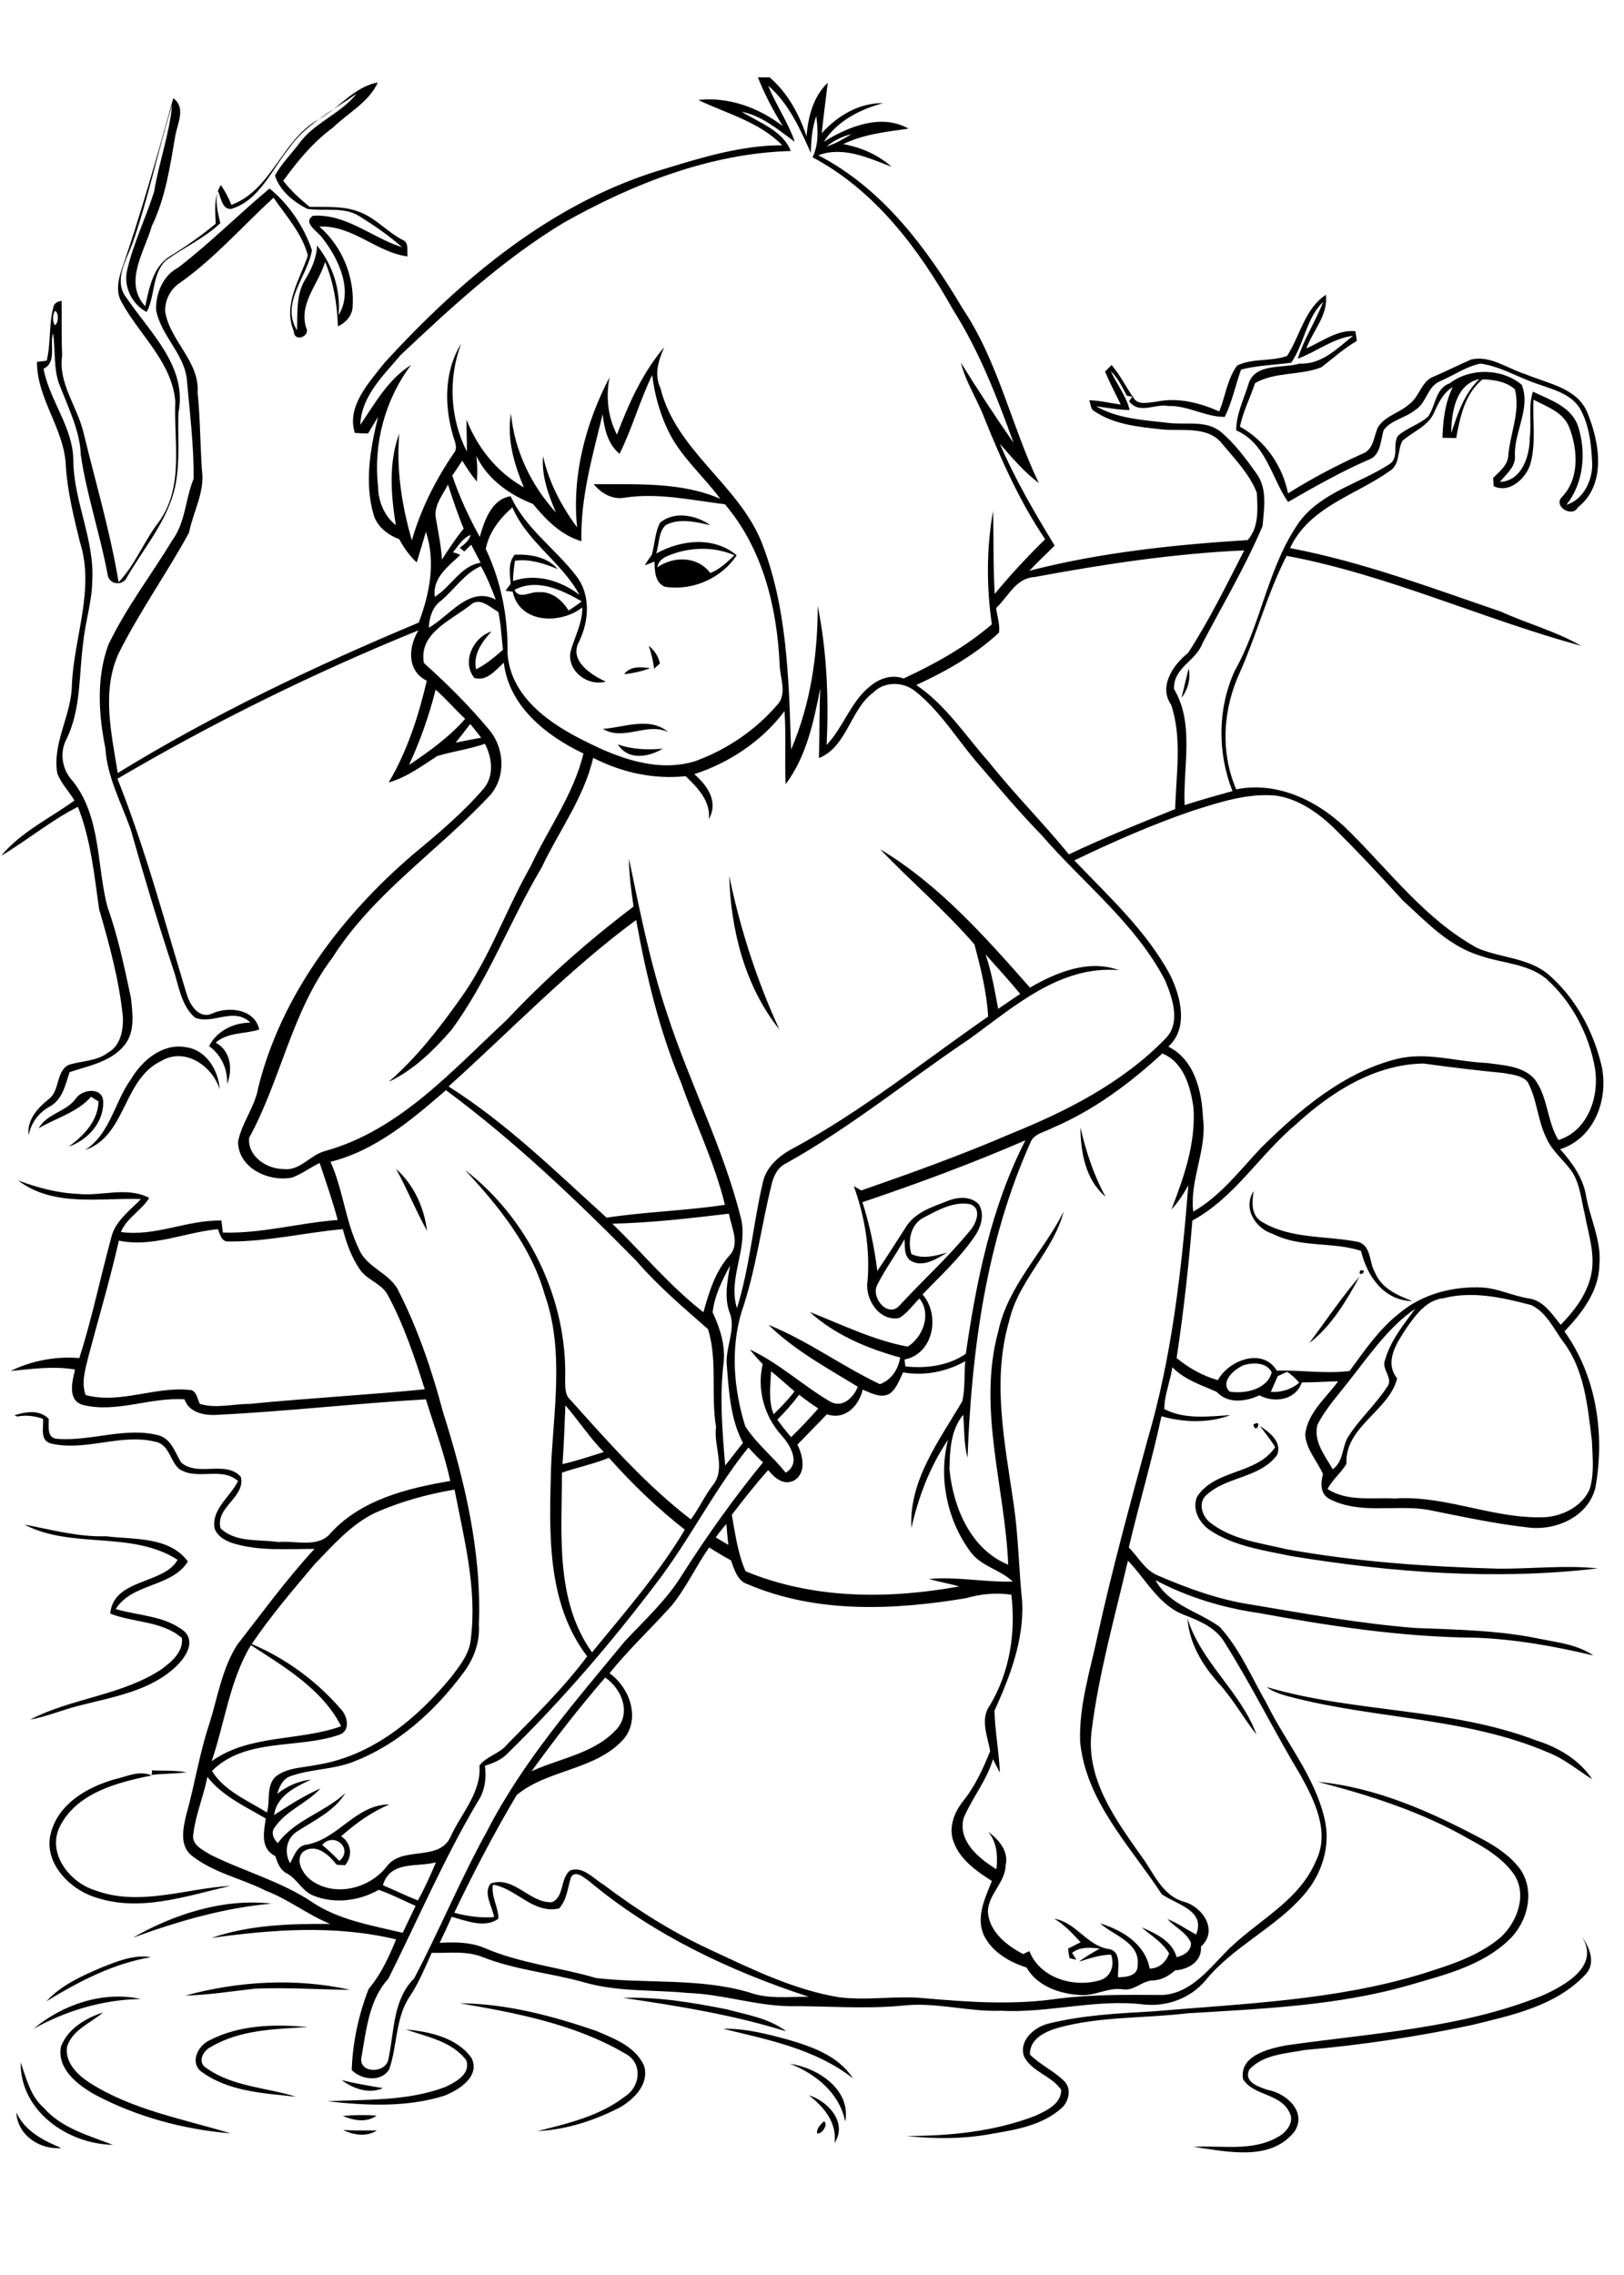 <?xml version="1.0" encoding="utf-8"?>
<!-- Generator: Adobe Illustrator 21.0.2, SVG Export Plug-In . SVG Version: 6.00 Build 0)  -->
<svg version="1.2" baseProfile="tiny" id="Layer_1" xmlns="http://www.w3.org/2000/svg" xmlns:xlink="http://www.w3.org/1999/xlink"
	 x="0px" y="0px" viewBox="0 0 567 794" overflow="scroll" xml:space="preserve">
<path d="M119.8,743.4c3.9,0.3,7.8,0.1,11.8,0.2C127.9,745.9,123.4,745.2,119.8,743.4 M287.7,740.4c1.6,0.9-0.7,4.6-2.4,4.2
	C285,743,286.5,741.4,287.7,740.4 M119.7,738.5c3.9-0.3,7.9-0.4,11.8-0.1C127.9,741,123.4,740.1,119.7,738.5 M5.7,737.3
	c3,6.5,9.4,9.8,15.7,12.4C13.9,750.4,6.1,745.2,5.7,737.3 M282.4,731.3c6.7,2,13.6,9.6,9,16.6C292.2,740.7,287.6,735.3,282.4,731.3
	 M119.3,726c4.7,1.2,9.6,2,14.4,2.8C128.9,731,123.3,729,119.3,726 M275.8,720.3c9.7,1.4,21.4,9,19.3,20.2
	C293.1,730.5,284.8,723.8,275.8,720.3 M7.2,719.8c2,5.6,3.4,11.8,8.1,15.9c6.2,7.1,15.6,9.6,24.1,12.9C23.6,748.3,7,736.8,7.2,719.8
	 M252.5,708.1c7.7-0.2,15.3,1.8,22.7,3.8c8.5,2.5,17.6,5.7,22.6,13.5C284.7,715.1,268.1,711.9,252.5,708.1 M141.6,708.3
	c8.3,0.8,18,2.8,23.1,10.1c2.9,6.4-4.3,10.9-9.4,13c-13.2,4.2-27.4,3.5-41,2c13.8-0.7,28,0,41.2-5c3.6-1.7,8.9-4.5,7.3-9.3
	C157.8,712.4,149,710.9,141.6,708.3 M73.2,712.1c10.4-5.4,22.7-5.7,34.2-4.6c-11.5,0.7-23.7,0.9-33.9,7c-2.8,1.4-4.7,5.5-1.3,7.4
	c9.1,6.4,20.8,6.7,31.2,9.9c-11.4-1.2-23.8-1.8-33.3-8.9C66.2,719.6,69.3,713.8,73.2,712.1 M21.3,714.3c2.3-6.2,8.7-10,14.7-11.9
	c-4.4,3.7-10.8,6.1-12.6,12c-0.8,5.4,3.6,9.7,7.7,12.4c14.9,9.6,32.7,12.7,49.4,17.8C64,743.2,47.6,738.8,33,731
	C27,727.6,19.8,722,21.3,714.3 M160.6,699.2c16.2,0.1,32.3,4.4,47.5,9.6c6.3,2.7,13.9,5.5,16.8,12.3c1.8,6.2-3.4,11.5-8.4,14.4
	c-8.9,4.6-18.7,7.8-28.8,8.3c10.7-2.7,21.9-5.3,30.8-12.3c5.3-3.6,5.8-11.7-0.3-14.8C200.8,706.5,180.4,702.6,160.6,699.2
	 M217.5,697.3c12.1-0.4,24.3,1.6,36.2,4c7.1,1.9,14.8,3.1,20.8,7.7C255.9,703.2,236.7,700.1,217.5,697.3 M11.7,708.1
	c10.2-8.5,24.3-13.3,37.5-10.4C36,697.9,23.2,701.7,11.7,708.1 M64.7,696.5c18.7-5.1,38.7-6.2,57.6-2c-11.1-0.1-22.3-0.9-33.4-0.4
	C80.9,695,72.8,696.3,64.7,696.5 M35.7,686.6c5.4-2.1,11.1-4.5,17-3.5c-13.2,2.2-25.2,8.5-36.5,15.4
	C21.4,692.8,28.7,689.6,35.7,686.6 M552.3,676c2.8,3.8,5,9.4,1.1,13.3c-10.3,10.9-25.7,14.1-39.6,17.5c-19.2,4.1-38.7,7-58.3,8.7
	c-6.6,1.3-14.4,1.5-19.3,6.8c-2.1,4.4,3.2,6,6.3,7.1c6.5,1.1,13.9,7.6,9.5,14.5c-8.4,10.7-23.7,7-35.3,5.4
	c9.7-0.6,20.3,1.7,29.2-3.3c3.2-1.6,6.4-5.5,4.1-9.1c-3.3-6.3-12.3-5.4-16-11.2c-1.4-8.2,8.8-10.6,14.9-11.8
	c30-4.3,61.1-5.9,89.6-17.4C546.3,693,558.8,686.2,552.3,676 M46.4,676.3c14.5-8.3,31.7-13.8,48.4-11.9
	C78.1,665.9,62,670.6,46.4,676.3 M460.1,621.9c20.5,1.9,39.8,10.6,57.8,20.2c4.8,2.6,9.5,5.8,12.8,10.2c5.4,7.7,2.7,18.5-3.8,24.7
	c-9.3,9-22.3,12.2-34.3,15.7c-25.4,7.4-52,8.4-78.2,10c-14.9,1.8-30.2,1-44.8,5c-4.5,1.3-10.2,3.8-10,9.4c3.6,3.6,8.4,5.7,12,9.3
	c2.6,2.6,1.6,7.2-1,9.4c-6.6,5.9-15.6,7.5-24.1,8.9c-9.9,1.9-20.1,1.9-30,0.8c15.2,0,30.6-1.5,44.9-7c3.9-1.8,9.1-4.1,9.1-9.1
	c-3.3-4.9-10.1-6.2-12.9-11.5c-2.1-5.6,3.5-10.4,8.4-11.6c12.1-3,24.5-3.6,36.8-4.3c31.4-2.7,63.4-3.8,93.8-13.1
	c9.5-3,19.5-6.1,27.3-12.7c5.8-5.3,9.4-14.9,4.7-22c-4-5.7-10.2-9.4-16.2-12.6C496.2,632.3,478.2,626.6,460.1,621.9 M40.1,621
	c4.1-0.9,8.6-3.3,12.8-1.3c-12,2.4-26.3,6.1-32.1,18c-4.4,9.3,3.6,19.4,12.5,22.1c15.5,5.7,31.5-0.7,47.2-1.6
	c-15.7,3.6-32.2,9.5-48.1,3.7c-8.8-3.1-17.4-12.4-14.6-22.3C20.5,629.5,30.5,623.7,40.1,621 M52.9,619.5c0.1-0.4,0.2-1.2,0.2-1.6
	c4,0.2,8.1-0.1,12,0.7C61,619.1,56.9,619,52.9,619.5 M442.2,588.8c30.8,9.1,64,7.1,94.3,18.7c7.6,2.4,14.9,6.7,19.4,13.5
	c-5.1-3.2-9.8-7.2-15.5-9.4c-28-12-59-11.6-88.1-18.9C448.8,591.8,445.1,591,442.2,588.8 M414.6,564.9c4.8,15.4,18.5,25.4,24.1,40.5
	c-4.6-5.8-8.2-12.4-13.2-17.9C419.8,581.2,415.2,573.5,414.6,564.9 M8.5,532.1c9.5,1.8,18.9,4.4,28.6,4.1c9.7,1.2,22,0,28.5,8.8
	c-5.7,9.1-19.4,7.4-25.2,16.6c8.1,2.4,17.5,2.3,24.2,8c3.6,3.9,0,9-3.1,12c-9,8.6-21.8,10.6-33.4,13.6c-5.9,1.4-11.6,3.9-17.6,5
	c14.6-7.6,32-8.4,45.9-17.6c3.5-2.6,7.7-6.1,7.1-10.9c-6.9-6-16.8-5.3-25-8.5c1-12.3,18.8-10.2,23.5-18.8
	C46,534.1,25.1,540.8,8.5,532.1 M439.9,497.7c3.3,2.2,7.8,5.5,6,10.1c-6,8.2-17.8,7.4-24.9,14.2c-2.8,2.7-1.2,7.3,1.5,9.4
	c7.6,6,17.5,7.1,26.6,9.3c24.4,4.4,49.1,6.1,73.8,6.8c11.7,0.1,23.4-1.3,35-0.1c-35.6,4.2-71.8,1.5-107.1-4.3
	c-9.6-2-19.8-3.4-28.2-8.9c-3.8-2.5-6.6-7.4-4.6-11.9c6.4-9.6,20.8-7.6,27.2-17.2C443.7,502.5,441.7,500.2,439.9,497.7 M437.6,497.2
	C441.1,495,438.4,501.1,437.6,497.2 M457.1,468.8c5.8-7.8,11.3-16,17.6-23.3C470.1,454,464.9,462.8,457.1,468.8 M475,443.3
	C478.3,443.4,473.5,446.3,475,443.3 M444.5,430.7c-6.2-1.9-10.7-9-6.8-15c-0.6,3.8-1,8.4,2.8,10.7c10.2,6.2,22.7,4.8,33.9,7.1
	c4.4,1.5,3.6,7.1,5.6,10.5c2.2,5.6,7.9,8.1,13.1,10.1c-9.9-0.1-15.9-8.8-17.9-17.5C465.4,433.3,454.1,435.6,444.5,430.7 M138.3,408
	c6.2,5.5,9.8,13.5,10.8,21.6C145.2,422.6,142.2,415.1,138.3,408 M377.2,393.5c2,8.4,4.6,16.6,8.8,24.2
	C379,411.8,377.3,402.2,377.2,393.5 M26.5,383.4c2.1-3.2,9-4.1,9.5,0.7c0.5,7.4-5.3,13.8-12,16.1c5.2-3.8,10.2-8.9,10.4-15.8
	c-0.7-0.4-2-1.2-2.6-1.6c-5,5.6-12.1,7.3-18.3,11C16.4,388.6,23.1,388.1,26.5,383.4 M45.7,376.7c3.9-6.6,11.1-12.7,19.2-11.2
	c7.1,0.9,11.4,8.1,11.8,14.7c-2.6-8.2-12.1-14.8-20.4-9.9c-13.5,6.4-12.1,26.1-26.6,31.1C38.5,395.7,39.9,384.8,45.7,376.7
	 M254.6,305.7c3.8,18.4,9.6,36.4,17.5,53.6C260.1,344.3,255.1,324.5,254.6,305.7 M215.7,259.8c5,1.8,10.4,2,15.7,1.5
	C226.4,264.3,219.3,265.5,215.7,259.8 M210.5,254.4c7.5-0.5,16.2-4.4,22.8,1.1C225.7,252,217.8,258.8,210.5,254.4 M415,233.3
	c0.8,3.7-0.3,7.4-2.5,10.3C413.3,240.2,414.2,236.7,415,233.3 M217.9,235.3c2.2-2.9,5.9-2.5,9.1-2.1
	C224.1,234.3,221,235,217.9,235.3 M226.5,225.4c2,1.6,3.4,3.7,3.9,6.2c-0.5,0.4-1.5,1.3-2,1.8C228,230.6,227.4,227.9,226.5,225.4
	 M235.9,193c-2.6,0.9-5.9,1.8-6.4,5c5.8-4,14-3.9,18.5,2c3.3-1.3,5.9-3.8,8.4-6.2C250,191,242.6,190.9,235.9,193 M230.4,182.5
	c5-4.3,12.7-2.7,17.6,0.8c-5-1.1-10.8-2.6-15.6,0c-2.6,2.5-2.2,6.6-3.3,9.9c8.6-4.8,20.1-6.1,28.1,0.6c-5.3,8.1-15.5,12.5-25,11
	c-3.6-1.4-3.6-5.6-3.7-8.8c-1.1,0.5-2.2,0.9-3.4,1.3c0.8-1.3,1.6-2.5,2.5-3.7C228.6,189.8,228.7,185.9,230.4,182.5 M199.3,655.3
	c-1.1,3.7-1.4,7.8-4.1,10.8c-9.1,2-14.9-7-23.1-8.3c-0.7,4.2,2,7.9,1.9,11.9c-4.8,3.4-11.2,0.7-16.3-0.7c-1.3,3.1-2.8,6.1-4.2,9.1
	c5.3-0.3,10.7-0.3,15.7,1.8c12.5,5.4,26.1,6.7,39,10.5c17.7,2,36.1-0.1,53.4,5c6.6,2.4,13.8,1.5,20.7,1.5
	c-27.5-9-54.4-21.7-76.7-40.4C203.8,655.3,200.9,652.5,199.3,655.3 M133.7,658c4.1,1.7,8.1,3.7,12.2,5.3c2.4-4.3,4.4-8.8,6.3-13.3
	C145.5,651.8,136.2,649.3,133.7,658 M112.5,643.9c2.1,1.8,4,3.6,6,5.6C123.5,645.3,116.7,639.2,112.5,643.9 M72.4,620.2
	c-1.3,6.7-4.1,13.1-4.9,19.9c-0.8,3.8,3.5,5.7,6.1,7.3c11.7,5.8,24.5,9.2,35.4,16.5c9.4,6.3,20.8,8.1,31.6,10.7
	c1.5-3.1,3-6.3,4.5-9.4c-4.3-1.9-8.5-4.1-12.9-5.6c-6.8,3.9-15.5,5-22.8,2c-3.9-1.5-5.6-5.8-9.2-7.7c-2.4-1.2-3.3-3.7-4.1-6.1
	c-5.3-2.6-4-8.4-3.3-13.1C85.6,630.5,77.7,626.9,72.4,620.2 M185.6,618.2c10-4.6,22.1-6.2,29.8-14.8c5-5.8,1.6-14-4.1-17.9
	C202.2,596,193.7,607,185.6,618.2 M73.9,614.7c13.3-9.5,30.5-6.9,45.2-12.2c-6.5-12.9-19.8-20.7-31.5-28.3
	C80.2,586.5,78.5,601.2,73.9,614.7 M234.4,560.5c-7.1,7.9-14.9,15.2-21.6,23.5c6.9,4.9,10.9,15.5,5.1,22.8
	c-9.7,11.1-26.5,10.6-37.5,19.7c-7.9,13.3-15.1,27.1-21.8,41.1c4.5,1.2,9.2,1.9,13.9,1.5c-0.6-3.7-3.9-8.3-1.2-11.7
	c8.1-2.9,13.7,7,21.4,6.5c4.4-1.8,2.8-8.4,6.4-11.1c4.5-1.5,8,2.8,11.5,4.9c11.8,8.9,24.3,16.8,37.8,23
	c14.4,6.7,28.8,13.8,44.6,16.4c9.8,1.2,19.7-0.6,29.5,0.3c15.8,1.4,31.7,2.5,47.4,0.1c11.8-1.4,23.6-1.3,35.5-1.2
	c9.6-0.2,16-8.2,22.1-14.5c10.4-11,25.7-17.6,31.9-32.2c5.1-10.2-0.5-21.3-5.5-30.3c-9.1-15.1-16.8-30.9-26.2-45.8
	c-3-5.3-8.7-7.7-14.1-9.8c-9-3.3-13.5-12.5-19.8-19c-4.6,19.8-10.2,39.4-12.7,59.6c-2,16.4,8.1,30.4,17,43c4.6,6,7.4,14.3,15.4,16.5
	c6.6,1.9,11.9,10.1,5.8,15.6c0.4,5.2-4.4,8-9,8.3c-2.1,1.8-4.5,3.3-7.4,3.5c-4.1-0.1-6.9,3.9-11,3.1c-5.2-0.7-9.8,2.5-14.9,2
	c-7.1-0.4-14.9-3.1-18.6-9.6c-6.1-1.9-12.4-5.6-15.1-11.7c-2.5-6.3,0.7-12.7,3-18.5c-5.3-3.4-11-7.3-13.3-13.5
	c-2-4.9,0.1-10.4,3.2-14.3c4.2-5.2,7-11.3,9.5-17.5c-0.9-5.2-3.6-11.2-0.1-16c6.9-11.5,9.1-25.3,7.5-38.6
	c-5.3-0.8-10.6-0.3-15.8,1.2c-25.2,4.2-52.1,5.4-76.1-4.8c-3.7-1.1-4.8-5.1-6-8.4c-2.6-1.4-5.1-2.9-7.6-4.5
	C243,546.6,239.6,554.2,234.4,560.5 M249.9,536.6c1.5,0.9,2.9,1.7,4.4,2.6c-0.3-2.4-0.5-4.8-0.7-7.3
	C252.3,533.4,251,535,249.9,536.6 M131,528c-8.5,4.1-14.7,11.3-21.1,17.9c-7.6,9-15.4,18.1-22,27.9c11.8,5,22.5,12.8,30.9,22.5
	c2.5,2.4,3.8,7.8-0.4,9.2c-14.5,5-32.6,0.9-44.4,12.6c4.3,7,12.5,10.3,19.2,14.5c1.2-4.1-0.3-9.1,2.9-12.4c4.1-3.4,9.9-3.2,14.9-4.3
	c19-3.1,34.5-16,46.4-30.4c3.1-4.1,6.6-8.3,7-13.6c2.2-17.5-2.4-34.9-5.7-52C149.2,521.5,139.8,524.1,131,528 M196.2,514
	c0,21.1-2.5,44.5,10.5,62.7c11.3-13.8,23.2-27.4,32.4-42.8c-9.6-7.5-18.4-16-26.5-25.1C207.3,511,201.6,512.1,196.2,514
	 M261.3,505.2c-12.1,15-20.6,32.4-32.4,47.7c-15.7,20.7-32.7,40.5-51.3,58.7c-2.2,2.5-5.2,3.7-8.3,4.7c0.6,4.3,0,8.8-2.5,12.5
	c-11.8,19.9-20.9,41.2-31.2,61.8c-6.8,7.4-7.7,17.9-9.4,27.4c-1.2,5.7,8.5,5.9,9.4,0.7c2.1-9.7,1.5-20.7,9-28.2
	c8.9-16.9,16.2-34.7,25.5-51.5c12.5-24.3,30.7-45.1,48-66.1c6.9-7.4,14.5-14.3,19.9-23c8.7-13.7,18.1-26.9,28.4-39.5
	C264.6,508.8,262.9,507,261.3,505.2 M197.4,490.5c-0.3,6.8-0.5,13.7-1,20.5c4.9-1.1,9.6-2.7,14.4-4.2
	C205.9,501.8,202,495.8,197.4,490.5 M271.4,495.5c1.5,2.1,3.1,4.1,4.8,6.1c3.3-3.2,6.4-6.5,9.5-10c-2.3-1.5-4.5-3.1-6.7-4.8
	C276.6,490,274.1,492.8,271.4,495.5 M446.1,480.3c-0.8,1.8-1.6,3.7-2.4,5.5c3.6,0.2,7.1-0.8,9.9-3.2c-1.2-1.5-2.6-2.7-4.2-3.8
	C448.3,479.3,447.2,479.8,446.1,480.3 M269.2,478.6c-0.2,5-1,10.2,0.9,15c2.6-2.5,5.1-5.1,7.3-8C274.6,483.3,272,480.8,269.2,478.6
	 M434.4,476.4c-3.3,1.3-8.6,5.8-5.1,9.3c5.4,0.9,13.2-0.8,14.7-6.7C442.3,475.5,437.7,475.5,434.4,476.4 M315.3,479
	c-1.3,2.6-2.3,5.8-4.8,7.5c-3.1,1.6-6.4-0.3-9.3-1.5c-1.3,5.7-6.2,10.8-12.5,8.6c-3.4,3.6-6.9,7.1-10.3,10.6c2,4,3.3,10.2-1.5,12.7
	c-3.7,1.5-6.5-1.2-8.7-3.8c-4.5,5-8.6,10.3-12.7,15.6c1.2,6.7,2.1,13.5,4.8,19.7c23.6,9.8,49.8,9.8,74.6,5.3
	c-3.5-1-7.1-1.6-10.6-2.6c9.8-0.9,19.5,1.2,29.3,0.9c-4.5-4.3-11.3-5.3-15-10.7c-8-11-11-25.6-7.6-38.8
	c-6.3,9.3-10.3,19.8-12.8,30.8c-0.9-16.7,9.8-30.6,17.8-44.3c1-4.5,0.6-9.3,1-13.9C330.4,478.8,322.8,480.3,315.3,479 M472.3,480.3
	c-4.2,5.6-9.1,10.7-12.3,16.9c-1.6,5.7,2.6,10.9,5.3,15.6c4-2.8,3.1-8.1,5.7-11.8c3.9-6,9.3-10.8,13.2-16.8c2.6-3.1-2.1-6.3-0.6-9.6
	c1.9-6.8,6.5-12.3,10.5-17.8C485.2,462.9,478.9,471.9,472.3,480.3 M504,453.1c-5.9,0.6-9.6,5.7-12.8,10.2
	c-3.4,5.2-8.1,11.9-3.4,17.8c-2.8,11.3-18.4,16.9-17.7,29.8c-1.8,3.1-4.9,5.5-6.6,8.8c6.9,4.5,15.7,2.9,23.5,3.3
	c18-1.2,35,7.5,53,6.5c6.1-0.6,12.4-3.9,15-9.7c1.7-5.5,1-11.3,0.8-16.9c-1.5-11.9-2.5-24.8-10.1-34.7c-3.3-4.5-5.8-10.2-11.1-12.7
	C524.7,452.9,514.2,450.5,504,453.1 M248.8,458c2.6,5.6,4.6,11.7,3.8,18c-1.4,11.8-0.4,23.7,0.6,35.5c2.1-2.6,4.1-5.3,6.2-7.9
	c-4.3-8.1-4.9-17.6-5.6-26.5c-0.9-6.6,3.6-13.2,0.7-19.6c-1.6-5.2-0.5-10.6,0.4-15.8C252.2,446.7,249.5,452.1,248.8,458 M41.5,433
	c-3.1,13.7-7.1,27.1-10.7,40.7c-1,4.3-2.5,8.8-0.9,13.2c12.2,3.3,24.6-3.3,37-1.7c1.9,0.8,2,3.2,2.9,4.8c5.7,1.7,11.5,0,17.3,0
	c20.4-2,40.8-3.1,61.2-5.1c-3.5-11.1-7.2-22.2-12.7-32.5c-2-4.3-7.1-5.4-9.8-9.1c-3-4.3-4.8-9.2-6.1-14.3
	c-13.3,1.2-26.4,4.4-39.7,4.3c-2.6,0.3-3.2-2.4-3.9-4.3C64.6,430.1,53.1,435.5,41.5,433 M213.8,427.1c10.6,10.3,20.1,21.8,31.8,30.9
	c1.9-6.9,4.1-14.1,8.9-19.6c4.1-4.1,0.8-10,0-14.8C241,425.2,227.4,426.8,213.8,427.1 M322.8,424.8c-4.8,2.2-6,8.2-4.6,12.9
	c4.1,1.9,8.4,0.6,12.5-0.5c-3.6,2.1-8.4,5.3-12.6,2.9c-2.6-1.6-2.1-5-2.3-7.6c-3,5.4-6.7,10.4-9.5,15.9c-2.4,4.6,3.9,12,8,7
	c8-8.7,16.8-16.6,24.3-25.8c2.2-2.4,4.4-7.9,0.1-9.3C333.1,419.2,327.6,422.3,322.8,424.8 M301.1,419.6c2.5,7.8,4.2,15.8,5.2,24
	c3.4-5,6.6-10.1,9.9-15.2c3.2-5.3,9.4-7.2,14.8-9.3c3.5-1.4,8-1.7,10.8,1.3c2.2,3.8,0.5,8.4-1.9,11.7c-5.1,7.3-11.7,13.3-17.8,19.7
	c6.3,7.2,3.8,20.8-6.3,22.7c0.1,0.6,0.2,1.8,0.3,2.4c7.2,0.8,15.1-0.2,21.1-4.4c3.7-25.5,8.9-51.3,20.8-74.5
	C339.5,406,320.4,413.1,301.1,419.6 M115.4,405.5c4.4,9.8,5.2,20.8,9.9,30.4c2.7,6.7,11.1,8.4,14,15c6.7,13.2,11.5,27.4,15.3,41.7
	c7.6,24,13.6,49,12.6,74.4c0.4,6-1.7,11.9-5.3,16.7c-10,13.5-23,25.3-38.8,31.3c-7.1,2.7-14.8,2.4-21.9,5c-2.5,1-3.7,3.6-4.4,6.1
	c3.4-2.7,7.4-4.5,11.8-5c-5.4,2.6-12,5.6-12.9,12.4c5.2-3.4,10.5-6.8,16.2-9.3c-4.7,5.2-11.9,7.6-15.9,13.5c-1.6,1.8-0.5,4.2,1,5.6
	c6-8.2,16.3-10.7,23.6-17.5c-3.9,6.4-11,9.6-17,13.5c-3.6,2.4-4.5,7.3-2.3,11c1.4-2.6,2.4-6.2,5.9-6.5c10.9-2,17.1-14,28.7-14
	c-6.3,2.7-11.7,6.6-16.8,11.1c3.6,2.4,4.1,6.8,1.4,10.1c-0.8,0-2.3-0.1-3-0.2c-2.7-3.5-7.3-7.7-11.8-4.4c-2.8,3.1,0.2,7.9,3,9.9
	c8.2,5.9,20.2,2.9,26.2-4.7c5.4-7.6,18.3-1.6,22.4-10.5c3.7-8.2,10.8-15.4,10.1-24.9c2.5-3.3,7.1-4.1,9.7-7.4
	c9.6-9.8,19.8-19.8,27.9-30.7c-14.4-18.9-13.2-43.8-12.6-66.2c0.9-20,4.6-40.7-2.2-60c-4.8-17-16.1-30.9-27.9-43.6
	c22.3,17.1,36,45.5,35,73.7c0.1,2.1-0.1,4.6,1.5,6.2c13.3,14.8,26.6,30,42.4,42.1c2.8-3.7,4.7-8,7.5-11.7c5-5.9,0.3-13.8,1.3-20.6
	c-1.9-11.3,0.6-23.1-2.8-34.1c-8.7-7.6-17.5-15.1-25.1-23.9c-20.9-21.2-42.5-41.8-66.4-59.5C143.7,390.9,131,401.6,115.4,405.5
	 M452.5,392.4C439.8,403,431.1,418,416.3,426c-1.3,16-3.1,32.1-5.5,48c4.3,3.5,9.1,6.2,14.4,7.7c3.8-7,15.7-11.5,20.6-3.3
	c8.4-0.3,16.9,1.2,25.4,0.1c5.2-7.1,10.2-14.5,17.2-20c8.1-6.9,19-9.7,29.5-9.1c5.5,0.4,10.5,3,16,3.8c5.1,0.8,8,5.5,11,9.2
	c4.7-4.8,8.9-10.3,10.5-16.9c1.8-7.3-0.8-14.6-2.1-21.7c-1.2-4.9-1.6-10.2-4.3-14.6c-2.8-4.2-7.1-7.3-9.1-12
	c-3.1-6.2-3.2-13.4-6.5-19.5c-2-2.5-5.6-2.6-8.5-3.2c-9.3-0.9-18.6-2-27.8-3.3C480,371.4,464.7,381.2,452.5,392.4 M367.6,393.6
	c-2.7,1.5-6.6,2-7.8,5.1c-15.5,34.5-20.6,72.6-22,110.1c-1.3-4.9-1.1-10-1.5-15c-4.4,5.3-4.7,12.5-4.8,19.1
	c1.3,13.2,7.4,27.9,20.5,33.2c-1.1-27-10.8-54.4-3.5-81.3c3.4-16.1,15.8-27.8,22.9-42c-3.7,14.1-15.9,24.1-19.1,38.4
	c-6.1,20.9-1.4,42.8,1.6,63.7c1.7,11.4,1.8,22.9,3,34.3c0.6,13.3-4.3,26-9.7,37.9c0.2,7.2,1.6,14.4,1.9,21.6
	c-0.8-1.5-1.6-3.1-2.4-4.7c-2.2,7.4-7.2,13.4-10.2,20.4c-2.3,8.1,5.3,14.3,11.4,18c0.5-4.6,0.2-9.4-2.9-13.1
	c3.6,2.7,7.3,6.8,6.1,11.7c-0.1,6-5.9,10-6.2,16c0.3,7.1,6.5,12,12.3,15c0.7-0.3,1.5-0.7,2.2-1c3.7,9.5,15.7,12.9,24.8,10.1
	c3.8-1.2,5-5.4,3.7-8.9c-3.9,0.1-7.5,1.3-11.2,2.5c2.3-1.8,4.8-3.2,7.3-4.6c-3.3-0.4-6.9-0.7-9.7,1.5c0.4,0.6,1.1,1.8,1.5,2.4
	c-0.6-0.1-1.8-0.4-2.4-0.6c-0.2-1.1-0.4-2.2-0.5-3.3c1.5-0.7,2.9-1.5,4.4-2.2c-2.8-3-5.6-6.1-9.2-8.2c7.5,1.2,11.2,9.1,18.6,10.5
	c5,0.5,3.6,6.4,3.6,9.9c2.9,0,7-0.4,6.9-4.2c0.9-7.9-8.3-10.3-13.1-14.6c7.8,2.4,15.7,7.2,17.3,15.8c3.4-0.1,5.7-2.3,6.8-5.3
	c-2.3-3.9-6.3-6.2-9.6-9.1c4.9,2.1,10.7,4.8,12.2,10.4c2.5-0.6,5.2-2.1,5-5.1c-1.7-3.6-5.6-5.4-8.2-8.2c3.5,1.4,6.7,3.6,10,5.4
	c3.5-8.5-7-10.5-12-14.1c-11-16.8-26.5-32.4-28.5-53.3c-0.4-12.7,3.6-25,6.2-37.3c5-22.8,11.2-45.3,17.3-67.8
	c8.5-28.9,11.9-59,14.3-89c-1.7,3-3.5,5.9-5.9,8.4c4.4-11.3,8.5-23.1,7.7-35.4c-1-7.3-3.4-16-10.9-19
	C394.5,378.1,381.9,387.5,367.6,393.6 M344.1,333.1c2.1,6.2,3.2,12.6,4.4,19c2.6-1.7,5.1-3.5,7.7-5.2
	C352.3,342.2,348.2,337.7,344.1,333.1 M156.6,379.2c20.3,12.8,37.5,29.8,55.2,45.8c13.7-2.1,27.6-2.4,41.3-4.5
	c-3.6-14.7-10.3-28.4-15.3-42.6c-7.6-18.2-12.2-37.5-15.7-56.8C198.6,338.4,178.3,359.7,156.6,379.2 M416,283.1
	c-14,4.8-27.6,10.8-40.9,17.2c12,12.6,25.2,24.6,33.5,40.1c3.7,7.6,6.4,18.5-0.7,24.9c9.1,4.5,11.7,15.4,12.1,24.8
	c1.5,11.3-4.7,21.5-3.4,32.8c9.6-5.5,16.3-14.5,23.8-22.4c13.4-13.2,28.6-26.2,47.3-30.9c10.4-2.6,20.9,1,31.4,1.4
	c5.7,0.8,12.3,1,16.5,5.4c4.9,6.2,4.4,14.8,8.5,21.5c10.3-3.2,14.3-15.1,12.8-24.9c-2.1-12-8.1-23.5-17.3-31.6
	c-6.6-5.2-15.4-5.2-23-7.9c-10.8-3.3-18.7-11.8-26.8-19.2c-8.1-8.9-16.3-17.7-24.9-26.1c-5.4-5-11.9-9.4-19.3-10.5
	C435.4,276.7,425.5,280.1,416,283.1 M159.1,259.2c3-0.6,5.9-1.2,8.9-1.7c-1.2-1.6-2.5-3.2-3.8-4.8
	C162.5,254.9,160.8,257,159.1,259.2 M152.1,240.7c-2.3,9.1-5.4,17.9-9.3,26.3c7-4.7,14-9.7,19.6-16.1
	C158.9,247.6,155.7,243.9,152.1,240.7 M164.2,211.2c-6.7,5.3-18.1,9.8-16.2,20.2c8,7.2,15.7,14.8,22.6,23.1
	c5.8,6.6,6.2,17.6-0.3,23.9c-17.8,18.9-40.1,33.6-54.2,55.8c-14.2,18.7-18,42.6-29.1,62.9c-0.7,6.3,6,10.9,11.8,10.9
	c5.9,0.9,9.5-5,14.8-6.3c25.9-7.2,44.3-28.1,63.3-45.7c13.6-14.5,28.5-27.6,44.3-39.6c-0.8-5.5-1.6-11.1-1.6-16.7
	c3.8,18.3,7.4,36.6,13.4,54.4c7.8,24,19.6,46.6,25.7,71.1c2.6,10.7-4.7,20.9-1.4,31.4c4.4-14.1,5.6-29,8.9-43.3
	c1-5.8,5.7-9.9,10.7-12.5c24.2-13.1,45.6-30.4,68.1-46c-0.5-8.5-2.6-17-4.8-25.2c-10.2-11.8-22.2-22-32.9-33.2
	c20.5,12.3,36.6,30.5,52.3,48.3c9.1-5.3,20.6-10,31-6.1c-20.6-1.7-36.6,12.8-52.1,24c-21.3,14.3-41.3,30.7-63.8,43.3
	c-3.1,1.4-4.6,4.4-5.3,7.5c-3.7,14.8-5.5,30.1-10.5,44.5c-3.9,13-2.7,27.1,1.3,39.9c3.9,6.1,9.7,10.6,14.1,16.2
	c5.5-3.2,1.6-9.7-1.5-13.1c-6-6.7-8.6-16-6.5-24.8c-1.6-1.6-3.1-3.3-4.5-5.1c10.1,4.7,18.4,12.5,27.9,18.1c4.3,2.6,8.3-1.3,9.8-5.1
	c-10.8-6.6-22.1-12.7-31.2-21.6c13.7,5.5,25.6,14.4,38.9,20.7c4.1-1.5,6.4-5.2,7.1-9.3c-11.4-3.1-22.8-7.9-31.6-15.9
	c11.2,4.4,22.3,9.9,34.2,12.1c5.4-3.3,8.4-11.5,4.1-16.8c-2.3,2.3-4.2,5.1-7,6.8c-7,1.4-12.2-6.7-11.1-13c0.9-11.2-1-22.5-4.8-33
	c0.9,0.5,1.7,1,2.6,1.5c17.5-6.1,35.1-12.4,52.2-19.8c19.6-7.9,39-17.8,53.9-33.1c5.6-5.5,2.6-14.1,0-20.4
	c-10.4-20-28.7-34-43.2-50.8c-8.1-8.3-15.5-17.2-23.1-26c-6.8-8.1-12.5-17.4-20.9-24.1c-4.1-3.4-10.8-3.6-14.7,0.4
	c-8.2,6.1-9.1,18.9-19,22.9c0.3-8.1,0.1-16.3,0.5-24.4c-2.3,11.6-4.8,23.8-12.1,33.5c-0.4-8.5,0.2-17-0.4-25.5
	c-7.8,10.4-19.2,18-31.5,22c4.6,4,8.5,9.5,5.1,15.7c0.6-6.4-3.9-10.9-8.1-15c-11.1,1.2-22.4-1.3-32.3-6.4c-3.2,13.9-12,25.6-18,38.3
	c-11.1,18.6-18.6,39.2-31.5,56.7c-6.2,7.1-13.2,14-21.9,18.1c9.7-8.4,17.6-18.6,25-29c10.3-14.3,15.9-31.1,24.6-46.3
	c6.1-13.1,15-25.1,18.4-39.3c-13-6.2-26-16.5-27.8-31.7c-2.8,2.5-6,6.7-10.3,5.3c-4.5-5.6-0.4-14.2,6-16.2c-3.3,3.6-6.5,8-5.4,13.2
	c3.5-1.7,6.5-4.3,9.4-6.8c-0.5-4.4-0.7-8.9-1.6-13.2C171,211.9,167.4,208.2,164.2,211.2 M179.6,205.9c1.8,3.5,5.5,0.5,8.4,0.8
	c4.5-0.4,8.3,2.7,10.5,6.4c1.6-1,3.1-2.1,4.6-3.2C196.2,205.9,187.4,201.7,179.6,205.9 M153.8,209.8c-2.9,2.2-3.9,5.8-4.1,9.3
	c7.3-4.1,14.1-14.7,23.4-9.8c-1.5-4-3.1-7.9-5.2-11.7C162,200.2,158.6,205.9,153.8,209.8 M361.2,201.4c-6.5,0.3-9.2,6.9-13.4,10.8
	c0.3,2.9,1.4,5.7,1,8.6c-8.4,7.8-18.5,13.5-28.9,18.3c10.3,6.9,17.1,17.6,25.3,26.8c8.9,11.2,19,21.3,28,32.3
	c12.2-5.8,24.6-10.8,37.1-15.8c0.3-12,2.5-24.7-1.4-36.4c-4.5-6.4,0.7-14,5.9-18.1c7.4-11.4,13.4-23.7,19.6-35.8
	C409.8,193.2,385.4,196.9,361.2,201.4 M158.1,192.8c0.9,0.1,1.8,0.5,2.6,0.9c-4.2,4-9.8,8-8.9,14.6c5.7-3.5,9-10.8,16-11.9
	c-1.1-2.1-2.2-4.2-3.3-6.3c-0.6,0.6-1.8,1.8-2.4,2.4c-0.5-0.5-1.1-0.9-1.6-1.3c1.6-1.2,3.3-2.5,3.8-4.5
	C161.5,187.8,160,190.6,158.1,192.8 M152.2,181c0.8,4.7,1.8,9.4,2.1,14.3c2.4-3.7,4.8-7.4,7.6-10.8c-2.1-5-3.8-10.2-5.5-15.4
	C154.6,172.8,151.3,176.5,152.2,181 M506.7,151.2c2.2-6.8,4.5-13.8,9.8-18.9C508.2,134.1,506.7,144.1,506.7,151.2 M216.3,158.4
	c-4.1-3.4-5.3-8.7-5.9-13.8c-3.5,14.5-7.8,29.2-7.4,44.3c-7.1-2.1-12.3-7.4-16.9-13c-8.2-3.2-15.9-8.6-19.8-16.8c0.4,3,0.4,6,0.2,9
	c-1.9-2.3-3.6-4.8-5.1-7.3c-1.2,1.7-2.3,3.5-3.5,5.2c2.5,7.4,5.8,14.5,9.6,21.4c1.6-5.6,4.1-13.2,10.8-14.2
	c5.1,11.2,15.5,18.2,22.8,27.7c5.2,6.6,4.6,15.7,1.1,23c-3.7,6.6,4.2,11.7,9.3,14c-6.2,1.7-13.2-3.4-12.4-10
	c1.3-5.3,4.3-10.2,4.2-15.9c-7.6,6-21.9,5.7-24.3-5.5c-0.6-0.1-1.9-0.2-2.5-0.3c0.4-0.6,1.3-1.8,1.8-2.4c-0.3-3.5-1-7.3,1.4-10.2
	c5.4-0.2,11.3,0.7,15,5c-4.7-1.9-9.7-3.6-14.9-2.9c-0.4,2.3-0.6,4.7-0.7,7.1c8-2.8,16.6-0.2,23.2,4.8c-6.2-11.4-18.2-18.4-23.4-30.5
	c-4.4,3.8-8.2,8.7-9.3,14.5c5.4,11.4,7.8,23.8,7.6,36.4c1,15.4,15.1,24.9,27.7,31c11.5,5.8,25.1,10.7,38,6.6
	c10.9-4,20.8-10.7,28.4-19.5c3.7-3.9,1-9.5,0.9-14.2c-0.9-19.9-5.9-40.4-19.1-55.9c-11.6-1.4-23.3-4.1-35-2.3
	c-4.2,0.8-8.2-1.5-10.8-4.7c14.8,0.1,30.3-0.9,44.2,5.1c-5.2-7-11.8-12.9-16.4-20.4c-4.1-7-6.4-14.9-7.4-22.8
	C223.3,140,220.7,149.6,216.3,158.4 M19.2,108.5c-0.9,1.4-0.9,3.5-0.1,5C20.5,112.9,20.6,109,19.2,108.5 M288.6,51.1
	c3.1-0.9,5.9-2.6,8.7-4.3C294.1,47.6,291.2,49,288.6,51.1 M268.2,29.9c2.7,6.7,6.9,12.7,9.3,19.6c-5.8-4.2-11.4-9.1-18.6-10.5
	c6.1,3.7,14.5,6.7,17.2,13.7C248,53.5,221,64.1,196.7,77.8c-21,12.7-39.1,29.4-56.8,46.1c-6,7.1-13.8,14.4-14.1,24.4
	c5.1-7.5,9.7-15.9,17.7-20.9c-9.1,12.1-13.2,27.5-11.5,42.5c0.1,5.1,2.1,10.1,6.2,13.4c-1.7-10.5-2.6-21.8,1.2-32
	c-1.1,12.6,0.9,25.2,4.4,37.3c3.1-10.9,8.3-21.1,14.6-30.4c1.7-1.9,0.2-4.3-0.3-6.4c-3-10.4-3-22.4,2.9-31.8
	c-4.6,12.1-3.9,26,2,37.6c0.1-3.7-0.2-7.4-0.1-11.1c3.8,9.8,10.7,18.4,20,23.6c-3.4-8.1-6-16.9-4.5-25.8c1.2,12.9,7,25,15.7,34.6
	c-2.6-6.2-5.1-12.8-4.5-19.7c2,9.1,6.4,17.4,11.9,24.9c-1.9-18.2,3-36.4,11.3-52.4c-1.3,6.8-0.6,13.8,2.6,20
	c4.1-10.8,8.9-21.6,16.5-30.5c-2,4.6-3.6,9.4-1.3,14.3c5.3,21.5,26.6,33.2,35,53c9.3,23.1,9.8,48.5,10.6,73.1
	c6.8-15.8,9.3-33,9.3-50.1c3.2,15.9,3.9,32.4,3.1,48.5c5.9-6.2,8.4-15.1,15.2-20.5c3.2-2.7,7.6-4.2,11.7-2.7
	c11-5.1,21.6-11,30.8-18.9c-1.9-13-1.9-26.5,0.4-39.5c0.3,9.6,0,19.3,0.6,28.9c5.5-6.7,11.4-13,17.6-19.1c-8.8-13-15.2-27.4-21.1-42
	c-2.5-6.7-6.6-12.7-8.3-19.6c5.9,9.5,12,18.8,18.4,28c-5.8-16-12-32-21.1-46.4c-11.9-21.2-27.2-41.7-49.1-53.3
	c2.2-4.6,1.9-9.5,1.3-14.4c-1.5,4.2-1.8,8.5-1.9,12.9C279.3,44.9,275.4,36.1,268.2,29.9 M264.6,27c1.4,0,2.8,0,4.1,0
	c6.3,5.4,10.3,12.8,12.9,20.6c0.5-6.7,2.3-13.9,7.4-18.7c-0.7,5.9-1.5,11.7-2.1,17.6c5.5-6.1,13-10.6,21.4-10.5
	c-8.1,2.2-16,6.2-20.7,13.5c8.5-5.3,20.1-10,29.6-4.6c-7.7,1.1-15.6,1.9-22.8,5.4c6.2,1.1,12.1,3.7,16.9,7.9c-8-3-16.9-7.3-25.6-4
	c22.3,11.5,37.9,32.4,50.4,53.5c12.5,18.6,17,41,26.6,60.9c-5.2-3.9-9.4-8.9-13.6-13.7c5.3,12.4,12.1,24,19.1,35.5
	c-2.9,3-6,5.8-8.8,8.8c24.9-6.4,50.7-9.1,76.2-10.7c4-4.5,3.5-10.9,3.2-16.5c-2.5-6.5-7.6-11.7-12-17c-4.9-6.4-13.9-4.5-20.9-5.1
	c-8.1-0.9-16.7-1.6-23.7-6.3c-1.5-0.7-1.4-2.6-1.9-3.9c3.7,0.1,7.3,1,11,1.5c-1.9-3.8-3.8-7.6-5.5-11.5c0.8-0.8,1.5-1.5,2.3-2.3
	c2.9,3.4,4.9,7.4,7.4,11.1c-0.5-0.1-1.6-0.3-2.1-0.4c-1.6-3-3.1-6.2-5.6-8.6c2.1,4.6,5.4,8.7,6.6,13.6c-3.9,0-7.8-0.8-11.7-1.3
	c7.6,4.4,16.7,4.8,25.2,5.8c6.1,0.8,13.1-1.1,18.3,3.1c4.9,4.1,8.8,9.4,12.5,14.6c3.9,5.3,2.6,12.3,2.1,18.3
	c-6,14.2-13.9,27.4-21,41c-2.3,6.2-10.2,8.4-9.9,15.9c7.2,12.1,3.1,27.1,3.7,40.5c5.5-1.8,11.1-3.3,16.7-4.9
	c-5.3-13.4-5.2-28.9,0.8-42c9.4-16.6,11.5-36.5,22.8-52.3c7.8-10.1,20.9-13.1,31.2-19.8c3.5-2.2,1-6.9,3-9.9
	c3.1-2.8,7.4-3.9,10.5-6.7c2.7-3.8,2.5-9.8,7.5-11.6c7.3-5.5,18.2-5.3,25.2,0.5c3.2,8.1-2.6,16.3-2.4,24.5c0.5,4-3,6.6-5.2,9.4
	c7.6-0.3,10.4-9,10.4-15.4c0.7-5.4-0.6-11,1.1-16.1c6,2.9,13.5,5.2,15.8,12.2c2.9,9.1,1.9,19.7-4.1,27.3c5.9-1.8,9.1-8.5,9-14.3
	c-0.3-6.7-1-13.8-4.5-19.7c-3.3-4.9-9.4-6.3-14.6-8.2c-6.7-2.2-12.8-6.1-19.9-7.1c-5,1-9.3,4.1-14,6.1c-4.6,1.8-4.8,7.7-8.8,10.1
	c-3.4,2.8-8.3,3.4-11,7c-1.2,3.8-0.9,9-5.6,10.5c-9.6,4.2-18.7,9.4-27.8,14.6c-5.8-8.4-7.6-20.4-18.1-25c0-5.7,2.7-10.9,4.3-16.2
	c2.3-7.4,11.9-5.3,17.9-7.1c7.6,0.4,13.1-5.3,18.6-9.7c-7.1,0.9-12.8,5.6-19.3,8c2.2-7,6.3-13.2,8.9-19.9c-6,5.8-6.6,14.7-11.2,21.3
	c-5.8,0.8-11.8,0.9-17.5,2.4c-2,5.5-3.1,11.3-5.7,16.5c-6.6,0.1-12.8-4-19.7-3.8c-4.6-0.9-10.3,3.1-13.7-1.7
	c0.4-0.6,0.8-1.1,1.3-1.7c1.4,3.5,5.5,2.1,8.3,1.9c7.4-1.6,15.1,0.4,21.9,3.4c2.1-5.3,2.8-11.3,6.2-16c5.5-2.7,11.9-1.3,17.5-3.4
	c4.5-7,6.1-16.4,13.5-21.3c0.9,7-4.5,12.5-6.8,18.7c5.5-2.4,10.8-6.6,17.1-6c0.2,1.1,0.4,2.3,0.5,3.4c-4.5,2.6-8.3,6.1-12.4,9.2
	c-7.4,2.9-16,1.5-23.1,5.5c-1.7,5.1-4.2,9.9-5.3,15.2c8.8,4.9,14.8,13.5,16.8,23.3c8.3-5.2,17-9.8,25.9-13.8c4-1.4,4-6,5.5-9.3
	c2.5-4,7.6-5,11-8.1c3.5-2.6,4.1-7.8,8.3-9.5c4.5-1.9,8.8-4.1,13.2-6c6.8-1.6,12.7,3.2,19,5.1c7.7,3.3,18,4.7,21.6,13.4
	c4.3,10.5,6.8,25-3.3,33.1c-2,3.7-8.7-0.4-5.6-3.6c6.2-6.4,5.6-16.5,2.6-24.3c-2.1-5.4-7.8-7.2-12.5-9.7c-0.4,7.6,1,15.4-1.2,22.8
	c-1.7,4.9-7.3,10-12.7,7.4c0-0.7-0.2-2.2-0.2-2.9c2.2-2.2,5.1-4.4,5.3-7.8c0.6-7.7,4.3-15.3,2.3-23.1c-2.9-2.7-7.4-3.4-11.3-3.5
	c-6.2,5.1-7.8,13-9.2,20.5c-1.6,0-3.2-0.1-4.8-0.1c0.2-6.1,0.9-12.2,3.6-17.7c-3.3,2-5,5.5-6.5,8.9c-2.1,4.8-7.4,6.6-11.1,9.9
	c-1.8,3.4-0.7,8.2-4.4,10.5c-12,8.5-28.1,12.5-34.8,26.9c25.3,4.8,49.4,13.9,73.7,22.2c9.2,4.2,19.1,6.8,27.9,11.9
	c-34.5-9.4-67.5-24.8-102.8-31.4c-6.6,12.9-10.3,27-16.1,40.2c-6.1,12.9-7.2,28-1.5,41.3c14.9-3,29.5,4.5,39.7,14.9
	c14.2,14.1,26.6,30.7,44.5,40.5c8.1,3.5,17.8,3.3,24.8,9.2c9.4,8.1,15.6,19.6,18.5,31.6c2.7,11.6-2.3,25.6-14.4,29.4
	c4.1,4.6,7.9,9.8,9,16c1.4,8.2,5.5,15.9,4.7,24.4c-0.2,9.2-6.1,16.8-12.2,23.2c11.2,15.6,14.2,36,10.8,54.6
	c-2.6,10.2-13.9,15.1-23.7,13.8c-11.6-1.3-23-3.8-34.5-6.1c-11.3-2-23.7,1.7-34.4-3.7c-3.5-1.7-3.4-5.6-2.5-8.8
	c-2-4.6-5.9-8.6-6.2-13.8c0.8-7.6,7.3-12.8,11.5-18.6c-4.2,0.1-8.4,0.4-12.7,0.4c-2.1,6.2-9.6,7.3-14.8,4.5
	c-4.7,2.2-11,3.1-14.9-1.2c-5.4-2.4-11.2-4.2-15.5-8.6c-0.7,4.9-2.8,9.7-2.8,14.6c7.1,3.7,15.4,2.6,23.1,2.1
	c-7.6,2.9-16.4,2.6-24.1,0.4c-3.3,15.4-7.8,30.5-11.4,45.8c3.4,3.4,5.7,8.1,10.4,9.9c10.3,4.4,20.9,8.3,32.1,10
	c19.1,3.2,38.2,6.7,57.5,8.2c14.7,0.6,29.5,0.8,44,3.9c6.2,1.2,12.8,2,18.2,5.7c-13.5-3.2-27.2-5.7-41.1-6.2
	c-25.4-0.2-50.6-4-75.6-8.6c-12.6-1.8-24.9-5.5-36.2-11.5c4.8,8.8,14.9,10.8,22.4,16.3c7.1,7.7,11.2,17.7,16.4,26.7
	c6.6,13.4,16.7,25.3,20.2,40.1c2.4,9.5-0.9,19.7-7.3,26.9c-10,11.5-24.6,17.9-34.2,29.7c-5.3,6.3-13.6,9.3-21.7,8.4
	c-16.7-2-33.2,3.1-49.9,2.2c-11.4,0.4-22.6-3.1-34.1-1.8c-13.3,1.3-26.6,0.1-40,0.2c-11.8-0.3-23.2-4.2-35-4.6
	c-12.1-1.2-24.4-0.3-36.2-3.7c-11.7-3.3-24-4.3-35.4-8.8c-5.7-2.3-11.9-1.4-17.9-1.5c-2.3,5.1-4.4,10.3-7.5,15
	c-5.2,7.5-4.4,17.2-7.3,25.6c-2.7,4.6-9.7,3.8-13.1,0.3c0.3-9.6,2.4-19.3,5.9-28.3c4.3-5.1,7.1-11.2,9.6-17.3
	c-21.2-5.1-43.2-3.5-64.5-0.5c13.3-4.6,27.5-5,41.5-4.9c-7.9-3.2-14.6-8.6-22.5-11.6c-8.5-4.3-18.2-6.2-25.8-12.2
	c-4.4-3.4-3.1-9.5-2-14.2c3-10.6,4.6-21.5,8.1-31.9c2.9-9.2,4.4-19.2,9.7-27.5c8.8-11.3,17.3-23,27-33.5c-9.3,0-18.9,0.8-27.9-1.8
	c-2.8-0.8-6-2.4-7-5.4c-1.1-6.8,5.5-10.9,8.2-16.5c-5.8-5.1-14.1-0.1-20.4-4.1c-3.4-2.7-3.5-8.7-8.5-9.6c-12-3-24.4,3.5-36.5,0.6
	c-3.9-1.1-2.4-5.6-2.7-8.6c-2.9-1-5.9-1.4-8.9-0.8c-0.3-0.1-0.8-0.3-1.1-0.4c3.9-1.3,8.8-2.1,12,1.2c0.1,2.7-0.8,6.8,3.1,7
	c11.8,0.9,23.7-4.3,35.4-1.2c4.3,1.3,5.6,5.9,7.7,9.4c5.7,5.2,15.7-0.9,20.9,5.1c1.6,7.2-9,10.5-7.1,17.9c5.2,5.1,13.4,3.8,20.1,4.8
	c6.1-0.6,14.1,2.3,18.5-3.3c10.6-11.5,26.7-15.5,41.6-18c-2.1-9.7-5.6-19-8.5-28.5c-24.3,1.4-48.4,4.2-72.7,5.4
	c-4.5,0.3-9.9-0.6-11.6-5.4c-11.9-0.8-23.6,4.8-35.3,2c-5.7-1.5-3.9-8.2-2.9-12.4c-7.5-1.3-15-0.2-22.5,0.5c7.4-3.6,15.8-5.2,24-4.5
	c4.4-13.8,7.3-28,11.1-41.9c1.3-5.9,6.5-9.5,10.4-13.6c-14.4-0.5-30.5,2.9-42.9-6.5c6.7,2.5,13.7,4.4,20.9,4.7
	c8.2,0.9,17.1-2.7,24.9,1.4c-2.7,4.4-7.9,7-9.9,11.9c11.9,1.7,23.3-4.3,35.1-4c0.2,1.4,0.3,2.8,0.5,4.2c13.5,0.4,26.7-3.4,40.1-4.4
	c-1.8-6.7-4.1-13.3-6.3-19.9c-3.3,1.6-6.2,3.8-9.6,5.1c-8.1,1.6-18.8-3.2-18.9-12.5c1.3-6.7,6-12.3,7.1-19.1
	c8.1-32.2,29-59.7,53.9-81.1c8.7-7.2,17.4-14.5,24.8-23.1c3.7-4.5,2.9-10.8,0.4-15.6c-5.4,1.9-11.2,2.6-16.7,4.3
	c-5.4,3.5-10.6,7.4-16.9,9.2c6.5-11,10.4-23.1,13.3-35.5c-7-3.5-6.5-11.7-2.9-17.6c-36.2,14.7-71.4,32-105.1,51.8
	c9.7,24.3,16.4,49.6,24,74.6c1.1,4.1,4.4,9.7,9.4,7.2c5.7-2.4,14.5-1.4,16.1,5.7c-4.9,1.7-10.8,0.8-15.2,4.6c5.3,2.9,6,9.3,4,14.5
	c0.2-5.3-2-10.1-6.3-13.3c2.8-5.4,8.5-8.1,14.4-8.2c-5.8-5.6-13,0.8-19.3-1.7c-5-4.3-5.7-11.5-7.8-17.5c-5.3-16-10.1-32.1-14.7-48.3
	c-3.3-9.3-8.2-18.2-8.8-28.2c-2.4-11.8-3.2-24.5,1-36.1c6.2-13,15-24.4,22.4-36.6c4.6-6.3,4.5-14.4,7.4-21.4
	c0.1-11.3-1.3-22.6-2.3-33.8c-0.5-9.5-9.1-15.9-10.8-25.1c-0.2-5.8,2.4-12,7.7-14.8c11.2-8.6,21.1-18.6,31.9-27.6
	c6.8,5.5,12,13.3,14.8,21.5c-1.5,9.2-11.1,18.4-5.2,28c0.2-5.9-0.4-12.2,2.7-17.5c2.3-3.7,4.1-7.7,4.3-12.1
	c5.5,6.9,8.3,15.5,7.5,24.3c5.2-8.5,0.1-19.5-5.4-26.6c-1.4-2.4-7.5-5.6-3.5-8.1c11.7-0.7,20.6,7.7,31.1,11
	c-4.5-4-9.6-7.5-14.7-10.7c-5.5-3.6-12.3-1.8-18.4-2.7c-4.8-2.4-9.6-6.3-11.3-11.6c2.4-4.5,6.2-8,9.1-12.1c5.4-6.7,14-9.7,19.4-16.5
	c-8.3,5.9-17.8,10.6-23.7,19.2c-6.1,7.5-10.1,17.9-20,21c-3.4,0.4-3.6-4.2-4.8-6.3c-1,3.8,0.1,7.6,0.9,11.3c-5.6,5.3-12.8,8.5-19,13
	c-4.9,4.7-3.7,12.4-6.7,18c-5.2-2.7-8.2-9-6.8-14.7c2.2-9.4,6.5-18.1,9.4-27.3c1.7-10.2,5.3-20,6.3-30.3c-5,16.1-8.3,32.6-13.9,48.5
	c-2.2,5.9-6.7,13-2,18.9c8.1,12,21.3,24,18.1,40c-0.4,10.7,1.2,21.9-3.1,32.1c-3.6,9.1-9.9,16.8-14.8,25.2c-1.3,3.3-6.2,2.9-6.8-0.6
	c-2.6-14.1-7.3-27.7-9.4-41.9C28,151,24.2,143,21,134.9c-2.5-5.9-1.5-12.4-2.5-18.6c-1.2,4,1.4,10.2-3.3,12.4
	c2.1,11.2,10.4,20.5,10.4,32.2c0.2,14.3,7.5,27.6,6.6,42c-0.1,7.1-2.4,14-3.1,21c-1.6,11.4-0.7,23.5-5.9,34.1
	c-2.5,4.7-1.5,10.7,2.1,14.5c10,12.5,8.4,29.3,12.2,44c3.7,10.3,5.9,21,8.2,31.7c0.6,5.6,1.6,12.2-2.5,16.9
	c-4.8,5.6-12.3,6.9-18.9,9.1c-1.5,4.4-2.4,9.5-6.9,12c-3.9,2.1-6.6,5.7-7.4,10.1c-0.7-5.4,3.1-9.5,6.9-12.6c4.1-2.9,2.5-9.6,7-12
	c4.5-1.5,9.8-1.2,13.8-4.3c4.4-2.4,5.4-7.9,5.2-12.5c-1.3-12.8-4.7-25.2-8.3-37.6c-1.7-12-2.9-24.3-7.4-35.7
	c-9.5,4.8-17.7,11.7-26.8,17.1c6.9-8.3,17-13.1,25.6-19.3c-1.9-3.2-4.7-6-6-9.5c-1.8-10.7,5-20.3,5.1-30.9
	c0.7-16.6,8.1-33.4,2.8-49.8c-2.1-8.6-4.3-17.4-4.9-26.3c-0.4-13.1-10.1-23.5-10.1-36.6c0.8-0.1,2.5-0.3,3.4-0.4
	c1.5-6.1,0.7-12.5,2.3-18.6c0.2-1.5,1.6-2.1,2.9-2.3c0.1,6.3-0.1,12.7,0.2,19c-1.5,9.8,5.4,18,7.5,27.2c4.2,17.3,9.3,34.4,12.2,52
	c6-6.3,9-14.7,14.4-21.5c8.5-12.4,4.8-27.8,5.4-41.7c-1.2-13.6-12.4-23-18.6-34.3c-2.2-3.5-1.4-7.7-0.2-11.4
	c6.8-19.7,12.5-39.9,18.1-60c4.7,3.4,1.2,9.2,0.6,13.7c-1.8,10.5-3.4,21.2-8.1,30.9c-2.5,8.9-10,19.6-2.3,28
	c1.4-6.4,2.7-13.8,8.7-17.5c5.6-3.4,10.9-7.2,15.9-11.3c-0.1-4.6-0.8-9.4,1.8-13.5c1.5,2.1,2.7,4.5,3.7,6.9
	c14-5.2,17.5-22.3,30-29.6c7.4-3.9,12.7-11.6,21.1-13.1c-3.1,6.9-10.4,10.6-15.6,15.7c-6.9,5-12.4,11.7-17.4,18.6
	c2.7,3.5,5.9,6.4,9.2,9.1c5.8,0.1,11.7-0.4,17.2,1.7c5.8,2.1,9.8,7,15.2,9.8c2.4,0.9,1.5,3.8,1.8,5.8c-10.9-1.4-19.2-11-30.8-10.4
	c8,6.9,12.4,17.7,11.6,28.2c-0.2,3-2.5,5.4-5.1,6.6c-0.3-7.7-1.5-15.3-4.5-22.5c-2.2,7.6-9.3,14.5-6.6,23c1.6,3-4.2,5.2-4.3,1.3
	c-3.9-9.3,2-18,4.9-26.5c-2-7.7-7.6-13.8-12-20.2C84.6,79,74.8,90.3,62.7,98.8c-3.3,2.2-5.3,6.2-5,10.2c1.8,10.1,12,17.2,11.3,28
	c0.9,9,0.9,18.1,1.5,27.1c1.1,7.6-3.1,14.6-4.5,21.8c-7.8,14.3-17.4,27.7-24.7,42.4c-5.9,13.3-2.3,27.9-0.2,41.5
	c33.4-20.5,69-37.4,105.1-52.5c3.8-10.1,6-21.1,2.5-31.7c-1.1,3.6-2.1,7.2-3.2,10.7c-2.5-2.3-4.5-5.1-6.1-8.1c-4-1.5-7.8-4.4-9-8.7
	c-3.2-11.2-1.1-23,1.6-34c-1.2,1.9-2.3,3.8-3.5,5.8c-1.5,0-3.1-0.1-4.6-0.2c-3-9.2,4.9-17.5,10.1-24.2
	c27.1-29.7,59.4-56.9,98.8-68.2c13.1-4,26.5-8,40.3-8c-8-8.2-19.3-11-29.3-15.8c10.6-1.2,21.1,2.7,29.5,9.1
	C270,38.7,267,33,264.6,27"/>
</svg>
